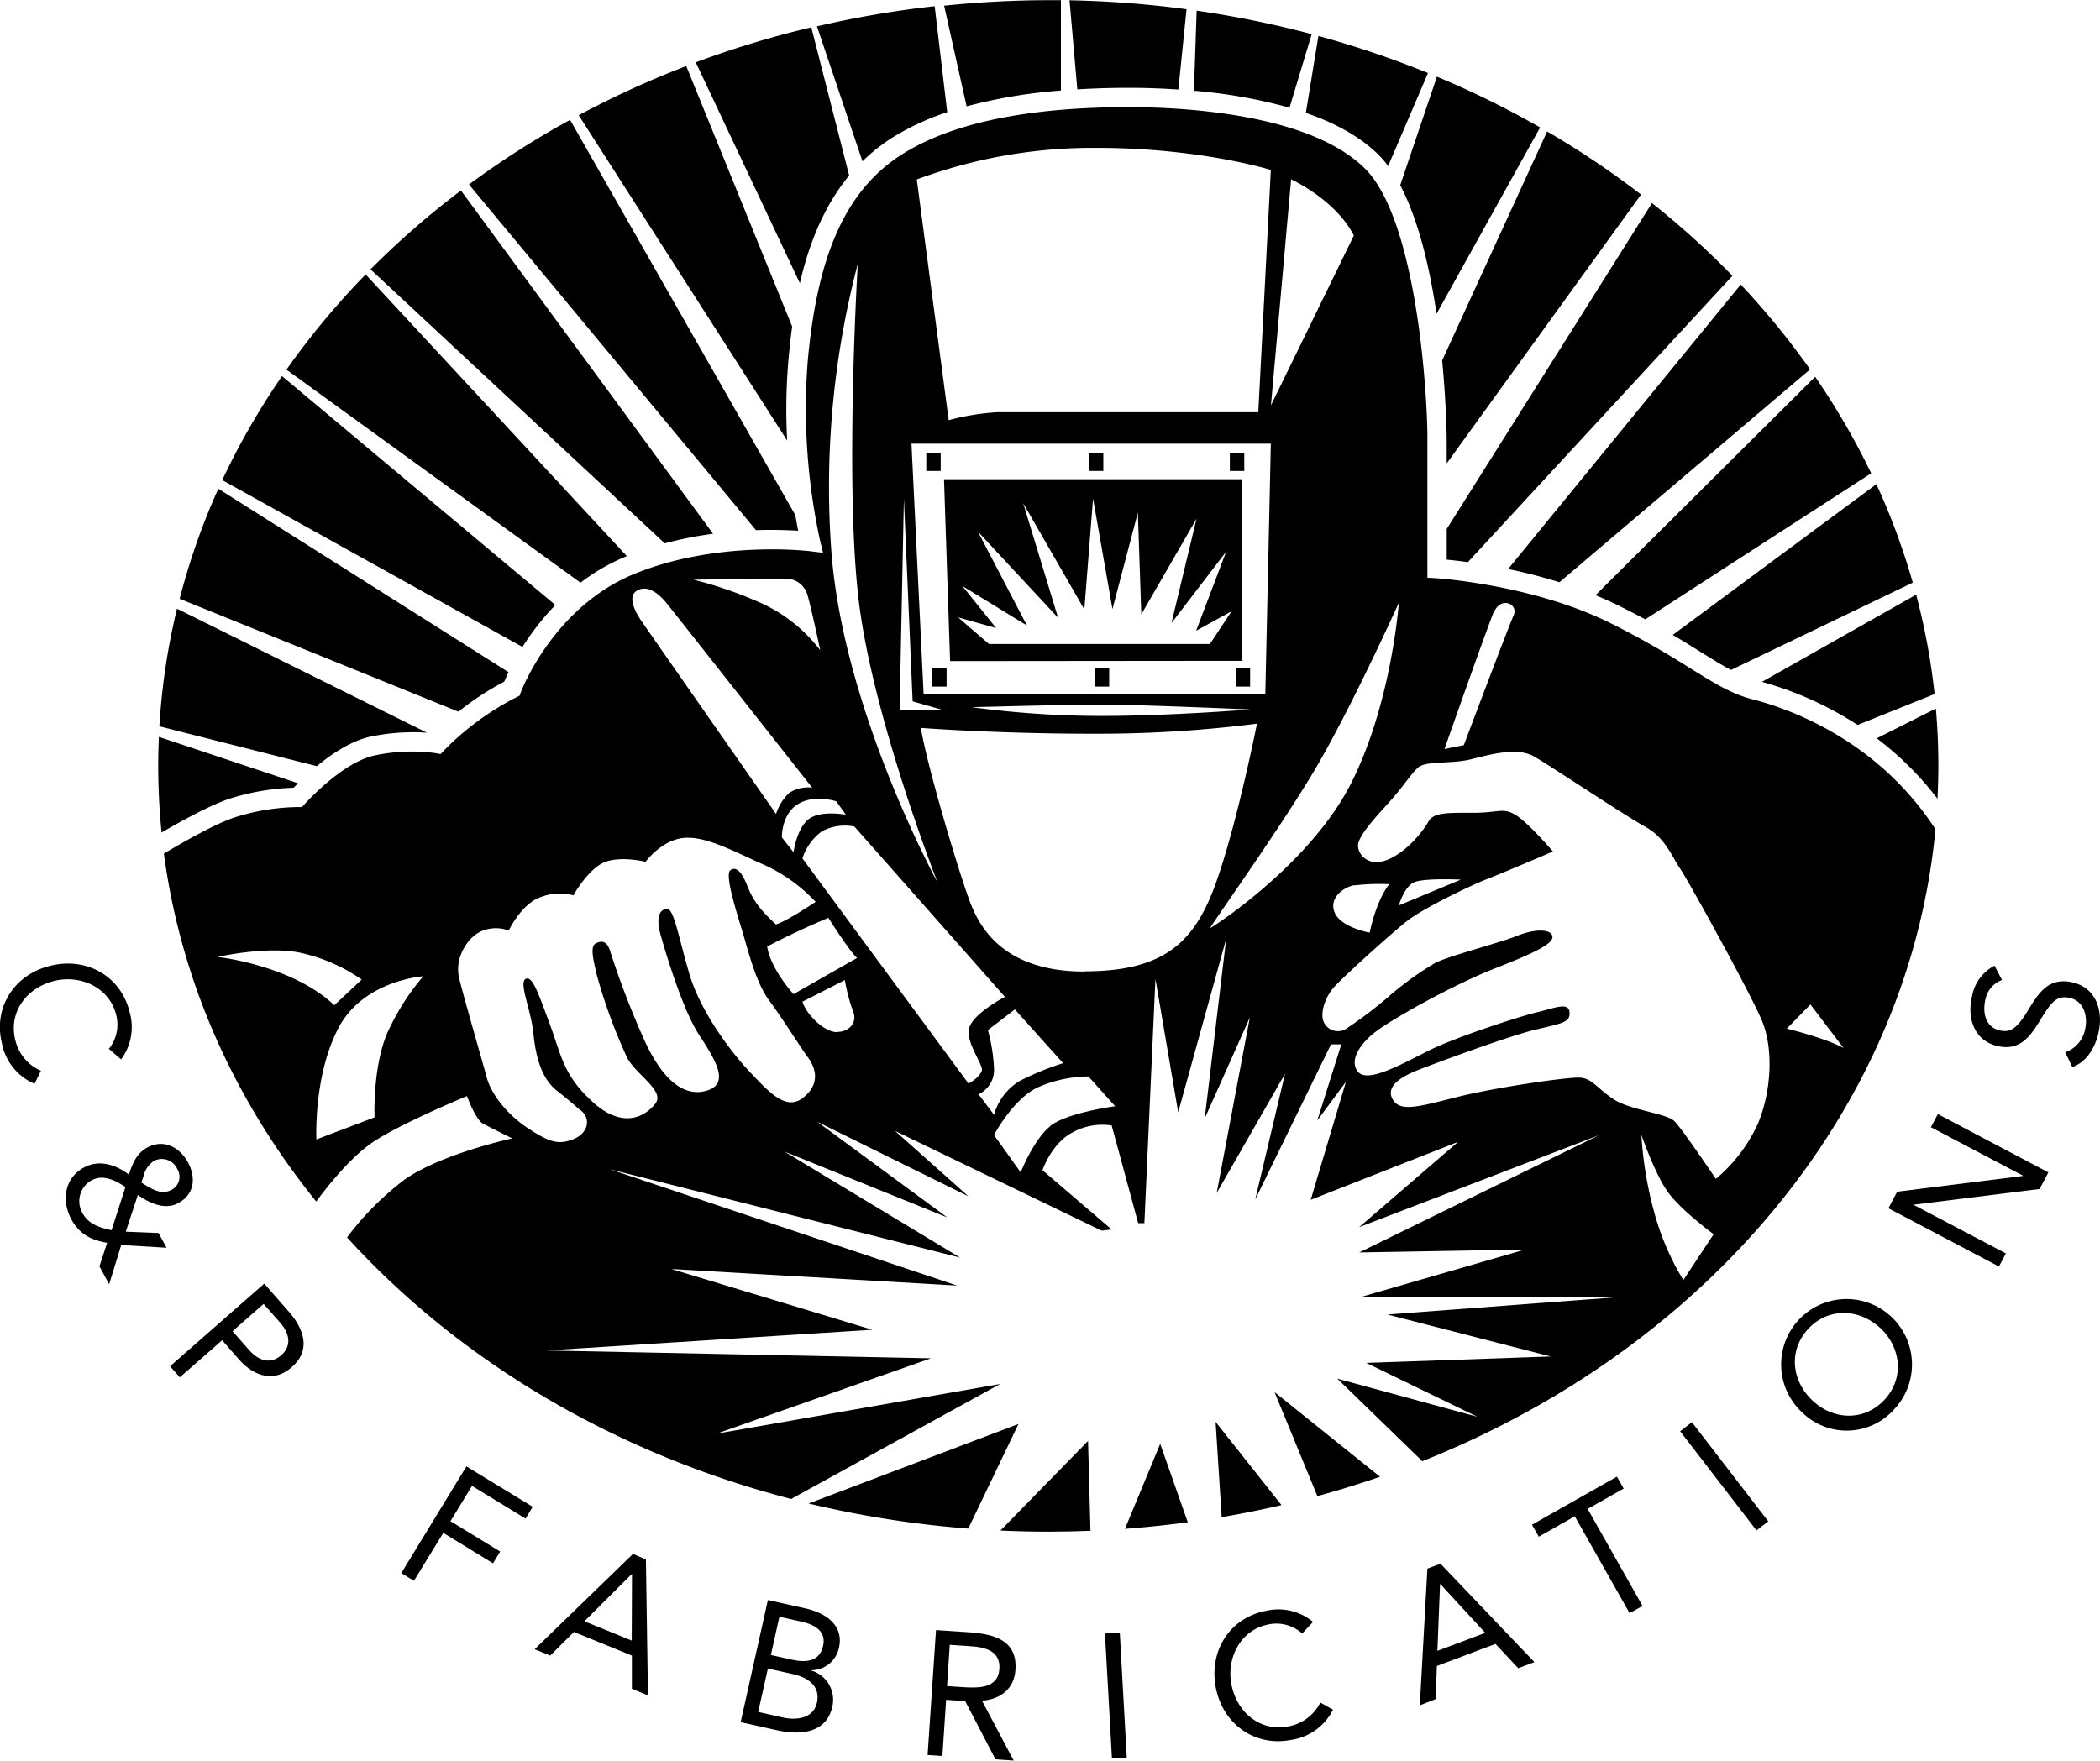 <?xml version="1.0" encoding="UTF-8"?> <svg xmlns="http://www.w3.org/2000/svg" id="Layer_1" data-name="Layer 1" viewBox="0 0 380.13 318.78"><path d="M208.82,241.78l-49.48-41.45a131.59,131.59,0,0,0-10.82,18.83l54.35,30.21A46.48,46.48,0,0,1,208.82,241.78Z" transform="translate(-108.29 -132.23)"></path><path d="M339,384.29l7.75,18.83q5.77-1.58,11.35-3.5Z" transform="translate(-108.29 -132.23)"></path><path d="M328.33,389.68l1.1,17.25q5.49-.94,10.83-2.18Z" transform="translate(-108.29 -132.23)"></path><path d="M305.24,393.13l-15.86,16.23c2.87.13,5.77.2,8.68.2,2.55,0,5.1-.06,7.62-.16Z" transform="translate(-108.29 -132.23)"></path><path d="M221.75,232.92l-47.27-51a141,141,0,0,0-14.34,17.24l53.23,38.57A36.75,36.75,0,0,1,221.75,232.92Z" transform="translate(-108.29 -132.23)"></path><path d="M292.65,390.06l-38,14.4A185.39,185.39,0,0,0,283.56,409Z" transform="translate(-108.29 -132.23)"></path><rect x="168.74" y="121.02" width="2.61" height="3.3"></rect><rect x="198.17" y="121.02" width="2.61" height="3.3"></rect><path d="M311.92,409.05q5.74-.44,11.38-1.19l-5-14.2Z" transform="translate(-108.29 -132.23)"></path><rect x="223.68" y="121.02" width="2.61" height="3.3"></rect><path d="M199.56,255.66c.18-.41.43-1,.78-1.72l-52.53-33.22a123.4,123.4,0,0,0-7,19.93l50.47,20.44A50.25,50.25,0,0,1,199.56,255.66Z" transform="translate(-108.29 -132.23)"></path><path d="M406.11,244.37,447,217.92a131.57,131.57,0,0,0-10.14-17.47L397.1,240c1.4.58,2.79,1.19,4.16,1.87C403,242.73,404.63,243.57,406.11,244.37Z" transform="translate(-108.29 -132.23)"></path><path d="M228.62,230.61a70.27,70.27,0,0,1,8.74-1.74l-45.63-62.15A151.94,151.94,0,0,0,175.36,181Z" transform="translate(-108.29 -132.23)"></path><path d="M251.68,191.35l-19.17-47.16a171.16,171.16,0,0,0-19.47,8.9L250.78,212a104.37,104.37,0,0,1,.22-14.48C251.18,195.49,251.4,193.44,251.68,191.35Z" transform="translate(-108.29 -132.23)"></path><path d="M312.66,148.13c2.31,0,5.41.07,8.93.31l1.48-14.54a186.22,186.22,0,0,0-21.18-1.62l1.41,16.13C306.28,148.23,309.4,148.13,312.66,148.13Z" transform="translate(-108.29 -132.23)"></path><path d="M283.26,151.48a93.17,93.17,0,0,1,17.07-2.86V132.26c-.76,0-1.51,0-2.27,0a186.24,186.24,0,0,0-18.87,1Z" transform="translate(-108.29 -132.23)"></path><path d="M175.56,265.56a38.14,38.14,0,0,1,10-.67l-45.23-22.45a120.42,120.42,0,0,0-3.19,21.3l28.5,7.21C168.39,268.68,172,266.27,175.56,265.56Z" transform="translate(-108.29 -132.23)"></path><path d="M359.56,162.29l7.22-16.84a177.15,177.15,0,0,0-19.84-6.71l-2.27,13.93c5.09,1.76,9.73,4.2,13.13,7.56A17.94,17.94,0,0,1,359.56,162.29Z" transform="translate(-108.29 -132.23)"></path><path d="M387.07,155.31a167.79,167.79,0,0,0-18.68-9.2l-6.64,19.66c3.35,6.33,5.36,15.1,6.58,23.27Z" transform="translate(-108.29 -132.23)"></path><path d="M370.17,216.13l35.17-48.68a160.73,160.73,0,0,0-17-11.42l-19,41.47c.76,7.9.82,13.83.82,14Z" transform="translate(-108.29 -132.23)"></path><path d="M161.44,274.86l.79-.81-25.18-8.4c-.07,1.74-.12,3.49-.12,5.25a120.57,120.57,0,0,0,.61,12.07c4.18-2.43,9.28-5.18,12.6-6.22A42.93,42.93,0,0,1,161.44,274.86Z" transform="translate(-108.29 -132.23)"></path><rect x="222.62" y="81.97" width="2.61" height="3.3"></rect><path d="M269.86,157.12a46.14,46.14,0,0,1,9.89-4.58l-2.27-19.19A182.21,182.21,0,0,0,256.17,137l8.24,24.44A32.39,32.39,0,0,1,269.86,157.12Z" transform="translate(-108.29 -132.23)"></path><path d="M262,164l-6.85-26.82a176,176,0,0,0-20.92,6.33l18.85,40C254.67,176.57,257.34,169.67,262,164Z" transform="translate(-108.29 -132.23)"></path><path d="M245.13,228.22c3.2-.11,5.86,0,7.64.1-.15-.77-.33-1.73-.51-2.81l-40.78-71.58a162.21,162.21,0,0,0-18.3,11.7Z" transform="translate(-108.29 -132.23)"></path><rect x="167.67" y="81.97" width="2.61" height="3.3"></rect><path d="M381.28,235.26c2.87.59,6,1.37,9.29,2.39l45.37-38.54a141.69,141.69,0,0,0-12.55-15.36Z" transform="translate(-108.29 -132.23)"></path><path d="M425.64,258.88c-4-1-7.08-3-11.35-5.62A157,157,0,0,0,399.7,245c-14-6.93-31.22-8.06-31.39-8.07l-1.64-.1V211.48c0-7.93-1.93-39.47-11.33-48.76-10.12-10-33.22-11.09-42.68-11.09-18.24,0-32,2.84-40.94,8.45-10.17,6.39-15.48,18-17.23,37.7a112.3,112.3,0,0,0,2.19,32.08l.59,2.46-2.51-.31c-.17,0-16.68-2-31.66,4.14-14.68,6-20.46,21.23-20.52,21.39l-.24.66-.63.31a50.38,50.38,0,0,0-13,9.55l-.66.7-.94-.17a32.3,32.3,0,0,0-10.89.4c-5.93,1.18-12.66,8.7-12.72,8.77l-.54.6h-.8a39.07,39.07,0,0,0-11,1.75c-3.36,1-9,4.17-13.2,6.67,3.08,23.24,12.83,44.74,27.57,63,1.84-2.5,6.44-8.41,10.88-11.16,5.7-3.53,16.41-7.93,16.41-7.93s1.55,4.28,2.91,5,5.27,2.66,5.27,2.66-12.83,2.79-19.45,7.44a53,53,0,0,0-10.44,10.49c20.23,22.24,48.19,39,80.39,47.36l37.83-20.82-51.35,9,38.83-13.65-69.56-1.42L266.19,373l-36.36-11L281.55,365l-62.89-21.07,63.42,16L250.3,340.74l29.45,11.91-23.53-17.31,27.36,13.49L270.31,337l37.4,18.06,1.8-.22L297,344.11s1.58-4.8,5.4-6.82a11.14,11.14,0,0,1,7.12-1.28l4.8,17.69h1.12l2-44.22,4.12,24.14,8.69-31.41-3.89,32.53,8.17-18.29-6,31.78,12.37-21.59-5.4,22.79,13.72-28.11h1.87l-4.35,13.79,5.18-7-6.37,21.36,26.68-10.49-17.91,15.44,43.4-16.64L354.34,359l30-.52-29.83,8.62h46.62l-41.68,3.14L389,377.84,355.61,379l20.09,9.75-25.34-6.9,15.39,14.95c51.36-20.49,88.06-63.57,92.89-114.42C448.16,266.21,432.21,260.58,425.64,258.88ZM162.18,304.64a31,31,0,0,1,11.58,4.95l-4.95,4.65c-7.74-7.31-21.12-8.74-21.12-8.74S155.93,303.58,162.18,304.64ZM179,318c-3.35,6.26-2.91,16.54-2.91,16.54l-10.53,4s-.56-11.52,4-20.19S184.91,309,184.91,309A42.22,42.22,0,0,0,179,318Zm199.76-75c1.19-2.8,4.48-1.47,3.5.7s-9,23.45-9,23.45l-3.5.7S377.54,245.72,378.73,242.92Zm-25.41-68.11-15,30.73L342,164.7S350,168.34,353.32,174.81ZM306.7,159c18.91,0,31.63,4,31.63,4l-2.27,43.87H288.82a42.92,42.92,0,0,0-8.8,1.44l-5.78-43.59A91.62,91.62,0,0,1,306.7,159Zm31.63,53.56-1,45.38H275.48l-2.2-45.38Zm-3.85,48.13s-14.1,1.17-26.89,1.17a177.07,177.07,0,0,1-23.38-1.58s17.4-.48,23.59-.48S334.48,260.68,334.48,260.68Zm-62.57-38.16,1.58,36.69,5.64,1.61h-8ZM263.56,180s-2.34,39.11.11,60.44S278,292,278,292s-17-31-19.21-59.78A159.46,159.46,0,0,1,263.56,180Zm-3.89,97.32,1.73,2.42s-4.7-.87-6.81.87-2.66,5.94-2.66,5.94l-2.11-2.69s-.12-4.12,2.85-6S259.67,277.32,259.67,277.32ZM250.32,237a4.07,4.07,0,0,1,4.17,3.1c.59,1.93,2.28,9.88,2.28,9.88a28,28,0,0,0-11.47-8.89,73,73,0,0,0-11.47-3.9S248.11,237,250.32,237Zm-26.82,2.22c1.61-1,3.53-.18,5.57,2.36s26.23,33.26,26.23,33.26a6.41,6.41,0,0,0-4.12.93,8.86,8.86,0,0,0-2.41,3.84s-23.54-33.7-24.53-35.18S221.89,240.29,223.5,239.23ZM253.66,331c-3.1,2.42-6.13-1-9.6-4.64s-9-11-11-17.84-2.79-11.71-4-11.71-2.17,1.24-1.17,4.77,4,13.5,6.93,18,5.64,8.8,1.49,10.1-8-1.86-11.27-8.86a158.23,158.23,0,0,1-6.38-16.6c-.56-1.61-1.49-1.73-2.54-1.17s-.44,2.91.18,5.63a95.85,95.85,0,0,0,5.52,15.08c1.73,3.19,6.93,6,5.07,8.34s-5.88,4.58-11.27-.31-5.7-8.43-7.74-13.94-3.22-9.1-4.46-8.36,1,5.57,1.43,9.91,1.54,8.17,4.21,10.28,4,3.34,4,3.34c2.36,1.49,1.8,4.34-.93,5.45s-4.39.56-8.11-1.85-6.75-6.07-7.62-9.29-4.09-14.25-5-18,1.67-7.68,4.33-8.61a6.57,6.57,0,0,1,4.65,0s2.29-4.89,5.82-6.07a9.59,9.59,0,0,1,5.88-.31s2.79-5,5.82-6.07,7.25,0,7.25,0,2.91-4,7-4.33,9.23,2.6,14.62,4.95a29.63,29.63,0,0,1,9.16,6.63s-5.14,3.47-7.18,4.09c-3.47-3.16-4.4-5-5.27-7.19s-1.92-3.46-3-2.6,1.36,8.24,2.35,11.59,2.36,8.85,4.71,12,5.51,8.24,7,10.28S256.76,328.54,253.66,331Zm6.07-11.89c-2.29-.06-5.45-3.16-6.19-5.51l7.68-3.91a33.29,33.29,0,0,0,1.48,5.64C263.57,317.33,262,319.13,259.73,319.07Zm-7.8-6.88s-4.15-4.52-4.77-8.61c5.45-2.91,11.08-5.2,11.08-5.2s3.91,6.2,5.21,7.25Zm31.7,16.23-30.09-40.81a9.82,9.82,0,0,1,3.53-4.9,8.74,8.74,0,0,1,5.88-.86l27.25,30.84s-5.14,2.66-6.31,5.2,2.16,6.63,2.16,8.05C285.68,327.31,283.63,328.42,283.63,328.42Zm4.59-2.79a31.36,31.36,0,0,0-1.11-6.93L292,315l8.73,9.73a50.55,50.55,0,0,0-7.86,3.22,10.46,10.46,0,0,0-4.65,6.13l-2.79-3.72A4.87,4.87,0,0,0,288.22,325.63Zm10.11,10.53c-3,2.48-5.28,8.3-5.28,8.3l-4.83-6.75s3.41-6.5,7.87-8.61a23,23,0,0,1,9.23-2l4.83,5.39S301.32,333.69,298.33,336.16Zm6.26-28.06c-14.35,0-18.69-7.7-20.44-11.9s-8-25-9.17-32.21c0,0,13.79,1.05,31.08,1.05a228.14,228.14,0,0,0,29.76-1.82s-3.64,18.35-7.49,29S318.94,308.1,304.59,308.1Zm22.75-7.84c-.28,0,12.05-17.15,18.7-28.28s15.46-30.65,15.46-30.65-1.32,18.46-8.81,33S327.62,300.26,327.34,300.26Zm26.1-7.76a39.57,39.57,0,0,1,6.34-.22c-2.45,3.05-3.56,8.78-3.56,8.78s-5.22-.95-6.33-3.62S351.44,292.89,353.44,292.5ZM413,364a47.49,47.49,0,0,1-5-11.3,69.12,69.12,0,0,1-2.6-15s2.37,6.88,4.69,10.21,8.39,7.79,8.39,7.79Zm13.39-28.1a28.31,28.31,0,0,1-7.5,9.78s-6.06-9-7.5-10.44-8.06-2-11.06-4-3.83-3.78-6.11-3.89-15.33,1.78-22.33,3.55-10.28,2.73-11.56.28,2.06-4.22,4.95-5.33,15.83-5.95,20.89-7.17,6.39-1.33,6.22-3.22-2.95-.61-5.67,0-14.89,4.5-19.94,7.06-10.89,5.77-12.61,3.83.11-5,3.16-7.33,14-8.5,21.84-11.56,10.44-4.56,10.11-5.78-3.06-1.33-6.39,0-12.28,3.61-14.78,4.89a56.81,56.81,0,0,0-8.72,6.33,75.62,75.62,0,0,1-7.28,5.5,2.8,2.8,0,0,1-4.17-1.05c-.77-1.56.17-4.5,1.78-6.33s10.34-9.73,13.22-12,11.34-6.39,14.78-7.73,11.67-4.89,11.67-4.89-4.56-5.33-6.83-6.66-3-.34-7.62-.34-7.16-.11-8.11,1.62-3.94,5.5-7.39,6.88-5.33-.94-5.33-2.55,2.67-4.61,5.5-7.72,3.89-5.06,5.33-6.39,6-.61,9.73-1.56,8.33-2.16,11.27-.5,16.45,10.72,20.12,12.72,4.77,5.28,6.33,7.56,12.67,22.44,14.83,27.56S428.94,330.06,426.39,335.94ZM361.5,296.17s.94-3.34,2.72-4.17,8.5-.5,8.5-.5Zm70.23,22.31L436,314.1l6,7.89C438.57,320.12,431.73,318.48,431.73,318.48Z" transform="translate(-108.29 -132.23)"></path><rect x="197.11" y="81.97" width="2.61" height="3.3"></rect><path d="M458.48,257.9a120.37,120.37,0,0,0-3.34-18l-27.91,15.79a62.63,62.63,0,0,1,17.31,7.8Z" transform="translate(-108.29 -132.23)"></path><path d="M421.62,253.54l32.91-15.82a123.61,123.61,0,0,0-6.59-17.82l-36.86,27.29c1.9,1.12,3.57,2.16,5.07,3.1C418.24,251.59,420,252.67,421.62,253.54Z" transform="translate(-108.29 -132.23)"></path><path d="M333.17,251.88V219h-54l1.1,32.93ZM282.5,238.34l11.68,7.15-8.87-17,14.51,15.6-6.32-20.76,11.07,19.25,1.58-20.08,3.51,20,4.6-17.46.62,18.43,10-17.33-4.54,18.91,9.9-12.93-5.43,14.3,6.4-3.5-3.91,5.91h-40l-5.57-4.81,6.87,1.92Z" transform="translate(-108.29 -132.23)"></path><path d="M370.17,228v5.56c.93.09,2.25.23,3.83.45l47.88-51.84A152.62,152.62,0,0,0,407.32,169Z" transform="translate(-108.29 -132.23)"></path><path d="M459,276.85c.1-2,.16-4,.16-6q0-5.22-.45-10.33L448,265.91A56.92,56.92,0,0,1,459,276.85Z" transform="translate(-108.29 -132.23)"></path><path d="M345.73,138.41a183.32,183.32,0,0,0-20.83-4.25l-.49,14.5a93.11,93.11,0,0,1,17.3,3.07Z" transform="translate(-108.29 -132.23)"></path><path d="M128,322.14a7,7,0,0,0,1.32-6.16c-1.22-4.91-6.39-7.32-11.21-6.14-5.09,1.26-8.28,5.71-7.06,10.65a8,8,0,0,0,4.65,5.61l-1.16,2.36a10,10,0,0,1-5.91-7.37c-1.56-6.31,2.11-12.39,8.79-14,6.46-1.6,12.71,1.8,14.32,8.33a9.81,9.81,0,0,1-1.53,8.62Z" transform="translate(-108.29 -132.23)"></path><path d="M127.68,357.26c-2.89-.5-5-1.57-6.45-4.21-1.83-3.37-1.33-7.47,2.24-9.42,2.81-1.53,5.77-.51,8.16,1.28.62-2,1.4-3.86,3.31-4.9,2.95-1.61,5.86-.09,7.36,2.66s1.21,5.79-1.71,7.38c-2.5,1.36-5.23,0-7.35-1.46l-2.18,6.65,5.93.24,1.45,2.67-8.21-.49-2.18,7.09-1.76-3.23ZM131,347.15c-1.85-1.18-4-2.36-6.16-1.2a4.33,4.33,0,0,0-1.63,5.91c1.12,2.06,3.12,2.64,5.27,3.11Zm2.87-.8c1.63,1,3.53,2.38,5.49,1.31a2.67,2.67,0,0,0,1-3.8,3.05,3.05,0,0,0-4.23-1.41,4.49,4.49,0,0,0-1.87,2.8Z" transform="translate(-108.29 -132.23)"></path><path d="M156.12,364.65l4.43,5.05c2.74,3.13,4.13,6.94.56,10.07-3.73,3.27-7.5,1-9.61-1.45l-3-3.42-7.66,6.71-1.77-2Zm-5.74,8.61,3,3.41c1.77,2,3.91,2.62,5.81.95s1.59-3.86-.18-5.89l-3-3.41Z" transform="translate(-108.29 -132.23)"></path><path d="M192.72,397.74l12,7.32-1.3,2.13-9.69-5.92-3.9,6.39,9,5.5-1.3,2.13-9-5.51-5.31,8.68-2.29-1.4Z" transform="translate(-108.29 -132.23)"></path><path d="M222.87,413.59l2.34,1,.37,24.62L222.67,438l0-6-10.49-4.28L207.88,432l-2.81-1.15Zm-.18,3.66-.06,0-8.56,8.54,8.57,3.49Z" transform="translate(-108.29 -132.23)"></path><path d="M247.29,421.94l6.75,1.5c3.65.81,7,3,6.13,7.07a5.12,5.12,0,0,1-5,4.13v.07a5.52,5.52,0,0,1,3.78,6.54c-1.08,4.88-5.9,5.18-10,4.27l-6.59-1.47Zm-1.76,20.26,4.44,1c2.56.57,5.57.15,6.19-2.66.69-3.09-1.72-4.61-4.38-5.2l-4.49-1Zm2.3-10.31,3.62.81c2.47.55,5.15.59,5.83-2.47.61-2.72-1.63-3.88-4-4.4l-3.91-.87Z" transform="translate(-108.29 -132.23)"></path><path d="M277.72,427.38l5.78.38c4.38.29,9,1.24,8.6,6.82-.22,3.29-2.5,5.29-6.05,5.6L291.78,451l-3.29-.22L283,440.24l-3.45-.23-.67,10.16-2.68-.18Zm2,10.14,2.39.16c3,.2,6.84.45,7.08-3.29.22-3.25-2.59-3.92-5.21-4.09l-3.77-.25Z" transform="translate(-108.29 -132.23)"></path><path d="M308.3,428l2.69-.15,1.26,22.62-2.68.15Z" transform="translate(-108.29 -132.23)"></path><path d="M344,428a6.94,6.94,0,0,0-6.08-1.65c-5,.94-7.66,6-6.73,10.85,1,5.15,5.24,8.58,10.24,7.63a8,8,0,0,0,5.85-4.33l2.3,1.29a10.08,10.08,0,0,1-7.69,5.49c-6.38,1.21-12.25-2.78-13.53-9.54-1.24-6.54,2.49-12.59,9.09-13.84a9.79,9.79,0,0,1,8.52,2Z" transform="translate(-108.29 -132.23)"></path><path d="M366.67,416.25l2.37-.89,17,17.82-2.93,1.1-4.12-4.4-10.6,4-.23,6L365.3,441Zm2.35,2.81-.06,0-.48,12.08,8.66-3.26Z" transform="translate(-108.29 -132.23)"></path><path d="M402.2,401.75l-6.52,3.69L405.61,423l-2.34,1.32-9.92-17.54-6.52,3.69-1.23-2.17,15.37-8.7Z" transform="translate(-108.29 -132.23)"></path><path d="M412.42,391.38l2.13-1.64,13.82,17.95-2.13,1.64Z" transform="translate(-108.29 -132.23)"></path><path d="M434.54,388a11.84,11.84,0,1,1,16.77-.76A11.51,11.51,0,0,1,434.54,388Zm14-15.4c-3.86-3.51-9.42-3.62-13,.31s-2.92,9.45.94,13,9.42,3.62,13-.31S452.39,376.07,448.52,372.56Z" transform="translate(-108.29 -132.23)"></path><path d="M450.12,351l1.59-3,22.76-2.85,0-.05-16.65-8.77,1.25-2.38,20,10.56-1.58,3-22.76,2.84,0,.06,16.65,8.77-1.25,2.37Z" transform="translate(-108.29 -132.23)"></path><path d="M470.68,309.67a4.75,4.75,0,0,0-3,3.52c-.55,2.31-.05,5,2.57,5.6,2,.49,3.19-.41,5.16-3.66s3.81-6.05,8.13-5,5.53,5.33,4.56,9.31c-.62,2.55-2.12,5.08-4.69,6l-1.29-2.69a5.48,5.48,0,0,0,3.59-4.1c.55-2.23-.14-5.1-2.66-5.71-2.71-.66-3.62,1.06-5.87,4.67-1.78,2.86-3.72,4.89-7.39,4-4.23-1-5.47-5.18-4.53-9a7.73,7.73,0,0,1,4.07-5.53Z" transform="translate(-108.29 -132.23)"></path></svg> 